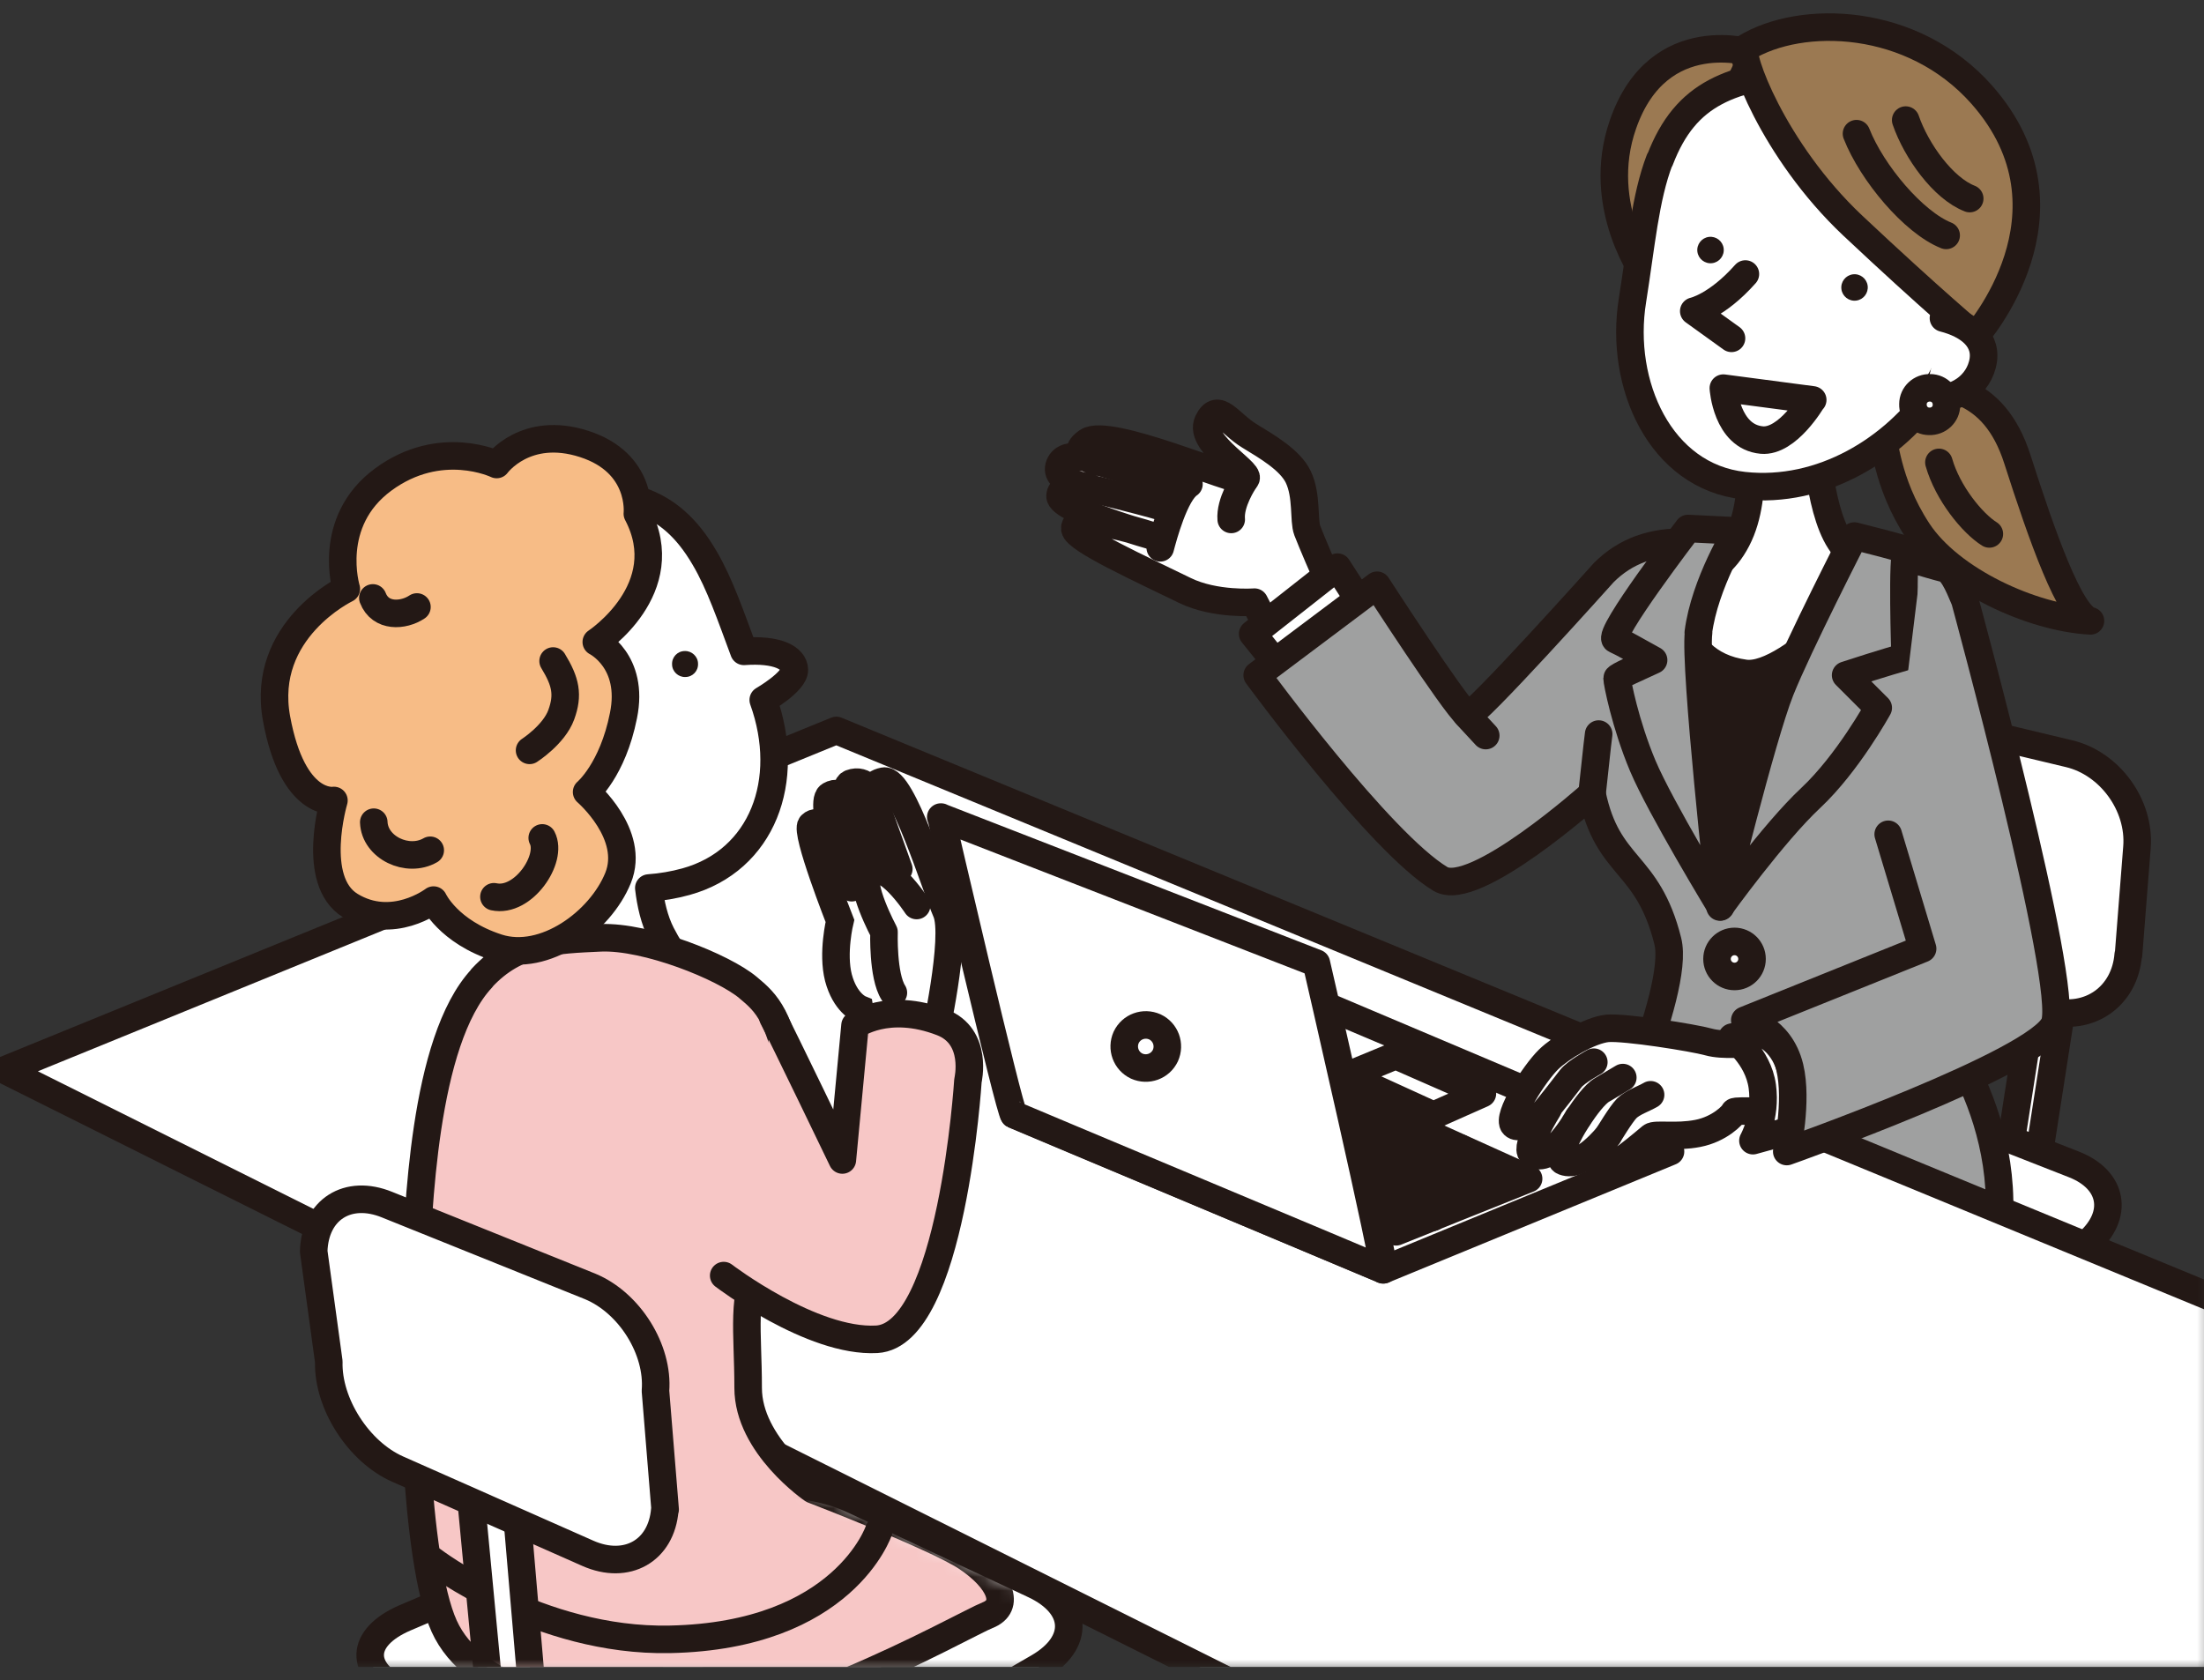 <svg width="160" height="122" viewBox="0 0 160 122" fill="none" xmlns="http://www.w3.org/2000/svg">
<rect x="0" y="0" width="160" height="122" fill="#333333" stroke="none"/>
<g clip-path="url(#clip0_348_2655)">
<mask id="mask0_348_2655" style="mask-type:luminance" maskUnits="userSpaceOnUse" x="-9" y="-4" width="170" height="126">
<path d="M160.614 -3.884H-8.767V121.376H160.614V-3.884Z" fill="white"/>
</mask>
<g mask="url(#mask0_348_2655)">
<path d="M147.88 84.774L145.732 84.576L147.989 70.067L150.137 70.264L147.88 84.774Z" fill="white"/>
<path d="M147.88 84.774L145.732 84.576L147.989 70.067L150.137 70.264L147.88 84.774Z" stroke="#231815" stroke-width="2" stroke-linecap="round" stroke-linejoin="round"/>
<path d="M154.499 69.322C154.258 72.346 151.671 74.166 148.756 73.377L134.466 69.519C131.529 68.73 129.184 65.596 129.249 62.571L129.403 55.294C129.469 52.27 131.923 50.363 134.882 51.064L150.203 54.724C153.162 55.426 155.375 58.472 155.134 61.519L154.521 69.322H154.499Z" fill="white"/>
<path d="M154.499 69.322C154.258 72.346 151.671 74.166 148.756 73.377L134.466 69.519C131.529 68.73 129.184 65.596 129.249 62.571L129.403 55.294C129.469 52.27 131.923 50.363 134.882 51.064L150.203 54.724C153.162 55.426 155.375 58.472 155.134 61.519L154.521 69.322H154.499Z" stroke="#231815" stroke-width="2" stroke-linecap="round" stroke-linejoin="round"/>
<path d="M138.893 101.475C136.636 103.492 132.471 104.215 129.644 103.075L114.17 96.829C111.365 95.689 111.123 93.366 113.622 91.678L129.359 81.092C131.88 79.404 136.241 78.922 139.069 80.04L150.575 84.555C153.403 85.673 153.841 88.215 151.584 90.231L138.893 101.497V101.475Z" fill="white"/>
<path d="M138.893 101.475C136.636 103.492 132.471 104.215 129.644 103.075L114.17 96.829C111.365 95.689 111.123 93.366 113.622 91.678L129.359 81.092C131.88 79.404 136.241 78.922 139.069 80.04L150.575 84.555C153.403 85.673 153.841 88.215 151.584 90.231L138.893 101.497V101.475Z" stroke="#231815" stroke-width="2" stroke-linecap="round" stroke-linejoin="round"/>
<path d="M98.302 45.826C97.863 45.453 95.693 40.544 94.904 38.527C94.619 37.782 94.904 36.007 94.247 34.626C93.655 33.398 91.989 32.434 90.696 31.645C89.249 30.768 88.416 29.124 87.693 30.615C86.904 32.258 91.31 34.538 90.323 34.823C89.622 35.02 80.504 31.009 78.948 32.061C77.392 33.113 79.781 33.552 79.781 33.552C79.781 33.552 77.392 32.522 76.91 33.771C76.427 34.998 79.079 35.393 79.079 35.393C79.079 35.393 77.019 34.976 76.954 36.007C76.888 37.037 83.901 38.987 83.901 38.987C83.901 38.987 77.896 36.949 78.028 38.395C78.093 39.163 82.871 41.333 86.006 42.867C88.197 43.941 91.069 43.722 91.069 43.722L93.238 47.93L98.323 45.804L98.302 45.826Z" fill="white"/>
<path d="M98.302 45.826C97.863 45.453 95.693 40.544 94.904 38.527C94.619 37.782 94.904 36.007 94.247 34.626C93.655 33.398 91.989 32.434 90.696 31.645C89.249 30.768 88.416 29.124 87.693 30.615C86.904 32.258 91.31 34.538 90.323 34.823C89.622 35.02 80.504 31.009 78.948 32.061C77.392 33.113 79.781 33.552 79.781 33.552C79.781 33.552 77.392 32.522 76.91 33.771C76.427 34.998 79.079 35.393 79.079 35.393C79.079 35.393 77.019 34.976 76.954 36.007C76.888 37.037 83.901 38.987 83.901 38.987C83.901 38.987 77.896 36.949 78.028 38.395C78.093 39.163 82.871 41.333 86.006 42.867C88.197 43.941 91.069 43.722 91.069 43.722L93.238 47.93L98.323 45.804L98.302 45.826Z" stroke="#231815" stroke-width="2" stroke-linecap="round" stroke-linejoin="round"/>
<path d="M86.312 35.152C85.282 35.831 84.449 38.944 84.23 39.776L86.312 35.152Z" fill="white"/>
<path d="M86.312 35.152C85.282 35.831 84.449 38.944 84.23 39.776" stroke="#231815" stroke-width="2" stroke-linecap="round" stroke-linejoin="round"/>
<path d="M79.058 35.437C79.058 35.437 84.274 36.708 84.756 36.949L79.058 35.437Z" fill="white"/>
<path d="M79.058 35.437C79.058 35.437 84.274 36.708 84.756 36.949" stroke="#231815" stroke-width="2" stroke-linecap="round" stroke-linejoin="round"/>
<path d="M79.978 33.596C80.592 33.815 84.559 34.867 85.545 35.393L79.978 33.596Z" fill="white"/>
<path d="M79.978 33.596C80.592 33.815 84.559 34.867 85.545 35.393" stroke="#231815" stroke-width="2" stroke-linecap="round" stroke-linejoin="round"/>
<path d="M90.302 34.955C90.302 34.955 89.271 36.489 89.381 37.716L90.302 34.955Z" fill="white"/>
<path d="M90.302 34.955C90.302 34.955 89.271 36.489 89.381 37.716" stroke="#231815" stroke-width="2" stroke-linecap="round" stroke-linejoin="round"/>
<path d="M138.28 27.722C140.866 27.963 144.702 27.875 146.455 33.355C148.208 38.834 150.291 44.774 151.759 45.081C147.551 44.861 141.589 42.166 139.222 38.549C136.855 34.933 136.855 31.798 136.548 31.448" fill="#9B7952"/>
<path d="M138.28 27.722C140.866 27.963 144.702 27.875 146.455 33.355C148.208 38.834 150.291 44.774 151.759 45.081C147.551 44.861 141.589 42.166 139.222 38.549C136.855 34.933 136.855 31.798 136.548 31.448" stroke="#231815" stroke-width="2" stroke-linecap="round" stroke-linejoin="round"/>
<path d="M140.756 33.574C141.392 35.809 143.189 38.001 144.417 38.768L140.756 33.574Z" fill="#FABE00"/>
<path d="M140.756 33.574C141.392 35.809 143.189 38.001 144.417 38.768" stroke="#231815" stroke-width="2" stroke-linecap="round" stroke-linejoin="round"/>
<path d="M99.66 45.146L97.096 41.179L90.937 46.023L93.195 48.828" fill="white"/>
<path d="M99.66 45.146L97.096 41.179L90.937 46.023L93.195 48.828" stroke="#231815" stroke-width="2" stroke-linecap="round" stroke-linejoin="round"/>
<path d="M140.515 73.968C140.603 74.341 147.858 83.02 144.066 93.892C140.274 104.763 131.923 98.889 120.964 98.779C115.77 98.736 115.638 85.585 115.88 85.081C116.121 84.577 122.017 72.105 121.074 68.336C119.606 62.462 116.712 63.141 115.573 57.64C115.573 57.64 107.025 65.289 104.57 63.821C100.186 61.19 91.266 49.026 91.266 49.026L99.967 42.495C99.967 42.495 105.447 50.977 106.521 51.941C106.871 52.248 116.428 41.574 116.428 41.574C117.984 40.018 119.978 39.273 122.477 39.382C124.121 39.448 126.466 39.448 128.921 39.448C130.586 39.448 135.518 40.062 135.671 40.084C138.082 40.456 141.304 41.157 141.326 41.201C143.54 43.985 142.795 50.823 142.795 51.437C142.795 54.374 143.189 55.755 142.619 58.1C140.734 65.683 140.077 70.527 140.537 73.99" fill="#9FA0A0"/>
<path d="M140.515 73.968C140.603 74.341 147.858 83.02 144.066 93.892C140.274 104.763 131.923 98.889 120.964 98.779C115.77 98.736 115.638 85.585 115.88 85.081C116.121 84.577 122.017 72.105 121.074 68.336C119.606 62.462 116.712 63.141 115.573 57.64C115.573 57.64 107.025 65.289 104.57 63.821C100.186 61.19 91.266 49.026 91.266 49.026L99.967 42.495C99.967 42.495 105.447 50.977 106.521 51.941C106.871 52.248 116.428 41.574 116.428 41.574C117.984 40.018 119.978 39.273 122.477 39.382C124.121 39.448 126.466 39.448 128.921 39.448C130.586 39.448 135.518 40.062 135.671 40.084C138.082 40.456 141.304 41.157 141.326 41.201C143.54 43.985 142.795 50.823 142.795 51.437C142.795 54.374 143.189 55.755 142.619 58.1C140.734 65.683 140.077 70.527 140.537 73.99L140.515 73.968Z" stroke="#231815" stroke-width="2" stroke-linecap="round" stroke-linejoin="round"/>
<path d="M121.118 41.376C121.118 41.376 137.951 42.911 137.447 42.735C136.943 42.56 124.888 66.45 124.888 66.45C124.888 66.45 118.444 54.483 119.233 51.502C120.022 48.522 121.666 42.516 121.118 41.355" fill="#231815"/>
<path d="M131.792 31.075C131.792 31.075 131.923 36.774 133.567 39.294C135.211 41.815 136.855 41.311 136.855 41.311C136.855 41.311 130.06 49.333 126.685 48.894C121.03 48.149 121.578 41.749 121.578 41.749C121.578 41.749 124.318 42.604 126.093 39.185C127.869 35.766 126.729 30.703 126.729 30.703" fill="white"/>
<path d="M131.792 31.075C131.792 31.075 131.923 36.774 133.567 39.294C135.211 41.815 136.855 41.311 136.855 41.311C136.855 41.311 130.06 49.333 126.685 48.894C121.03 48.149 121.578 41.749 121.578 41.749C121.578 41.749 124.318 42.604 126.093 39.185C127.869 35.766 126.729 30.703 126.729 30.703" stroke="#231815" stroke-width="2" stroke-linecap="round" stroke-linejoin="round"/>
<path d="M134.838 41.311C134.838 41.311 131.836 55.097 128.943 58.516C126.027 61.935 124.8 65.026 124.8 65.026C121.14 56.412 122.981 40.916 123.069 40.938" stroke="#231815" stroke-width="2" stroke-linecap="round" stroke-linejoin="round"/>
<path d="M123.288 45.936C123.748 42.341 126.115 38.549 126.115 38.549L122.542 38.374C122.542 38.374 116.603 46.133 117.282 46.44C117.83 46.681 118.729 47.207 120.044 47.93C118.816 48.5 117.392 49.114 117.392 49.245C117.392 49.508 117.984 52.577 119.255 55.601C120.526 58.626 124.91 65.837 124.91 65.837C124.91 65.837 122.981 48.391 123.31 45.914" fill="#9FA0A0"/>
<path d="M123.288 45.936C123.748 42.341 126.115 38.549 126.115 38.549L122.542 38.374C122.542 38.374 116.603 46.133 117.282 46.44C117.83 46.681 118.729 47.207 120.044 47.93C118.816 48.5 117.392 49.114 117.392 49.245C117.392 49.508 117.984 52.577 119.255 55.601C120.526 58.626 124.91 65.837 124.91 65.837C124.91 65.837 122.981 48.391 123.31 45.914L123.288 45.936Z" stroke="#231815" stroke-width="2" stroke-linecap="round" stroke-linejoin="round"/>
<path d="M127.321 3.875C127.321 3.875 120.417 1.596 117.83 9.004C115.704 15.031 119.562 20.182 119.562 20.182L127.321 3.875Z" fill="#9B7952"/>
<path d="M127.321 3.875C127.321 3.875 120.417 1.596 117.83 9.004C115.704 15.031 119.562 20.182 119.562 20.182L127.321 3.875Z" stroke="#231815" stroke-width="2" stroke-linecap="round" stroke-linejoin="round"/>
<path d="M120.482 11.612C119.43 14.352 119.145 17.815 118.51 21.804C117.523 27.897 120.526 34.604 126.597 35.261C132.23 35.875 137.534 32.609 140.427 28.335C142.356 25.464 144.263 19.59 143.869 15.645C143.474 11.722 137.578 4.401 131.616 5.015C125.655 5.607 122.389 6.681 120.504 11.612" fill="white"/>
<path d="M120.482 11.612C119.43 14.352 119.145 17.815 118.51 21.804C117.523 27.897 120.526 34.604 126.597 35.261C132.23 35.875 137.534 32.609 140.427 28.335C142.356 25.464 144.263 19.59 143.869 15.645C143.474 11.722 137.578 4.401 131.616 5.015C125.655 5.607 122.389 6.681 120.504 11.612H120.482Z" stroke="#231815" stroke-width="2" stroke-linecap="round" stroke-linejoin="round"/>
<path d="M126.707 3.481C126.159 3.809 128.68 10.889 134.488 16.368C140.296 21.826 143.408 24.412 143.408 24.412C143.408 24.412 151.408 15.426 143.869 6.878C138.849 1.201 130.762 1.004 126.707 3.481Z" fill="#9B7952"/>
<path d="M126.707 3.481C126.159 3.809 128.68 10.889 134.488 16.368C140.296 21.826 143.408 24.412 143.408 24.412C143.408 24.412 151.408 15.426 143.869 6.878C138.849 1.201 130.762 1.004 126.707 3.481Z" stroke="#231815" stroke-width="2" stroke-linecap="round" stroke-linejoin="round"/>
<path d="M135.584 20.752C135.649 21.278 135.277 21.76 134.751 21.826C134.225 21.892 133.742 21.519 133.677 20.993C133.611 20.467 133.984 19.985 134.51 19.919C135.036 19.853 135.518 20.226 135.584 20.752Z" fill="#231815"/>
<path d="M125.129 18.034C125.195 18.56 124.822 19.043 124.296 19.108C123.77 19.174 123.288 18.801 123.222 18.275C123.156 17.749 123.529 17.267 124.055 17.201C124.581 17.136 125.063 17.508 125.129 18.034Z" fill="#231815"/>
<path d="M134.773 9.706C135.891 12.555 138.915 16.149 141.282 17.092" stroke="#231815" stroke-width="2" stroke-linecap="round" stroke-linejoin="round"/>
<path d="M138.345 8.719C139.112 10.955 141.063 13.673 142.992 14.418" stroke="#231815" stroke-width="2" stroke-linecap="round" stroke-linejoin="round"/>
<path d="M126.707 19.897C124.625 22.242 122.959 22.593 122.959 22.593L125.699 24.566" fill="white"/>
<path d="M126.707 19.897C124.625 22.242 122.959 22.593 122.959 22.593L125.699 24.566" stroke="#231815" stroke-width="2" stroke-linecap="round" stroke-linejoin="round"/>
<path d="M131.573 29.037C131.573 29.037 129.775 32.127 127.89 31.952C125.326 31.711 125.107 28.182 125.107 28.182L131.595 29.037H131.573Z" fill="white"/>
<path d="M131.573 29.037C131.573 29.037 129.775 32.127 127.89 31.952C125.326 31.711 125.107 28.182 125.107 28.182L131.595 29.037H131.573Z" stroke="#231815" stroke-width="2" stroke-linecap="round" stroke-linejoin="round"/>
<path d="M141.085 23.097C142.97 23.579 144.373 24.697 143.913 26.473C143.452 28.248 141.567 29.3 139.682 28.818" fill="white"/>
<path d="M141.085 23.097C142.97 23.579 144.373 24.697 143.913 26.473C143.452 28.248 141.567 29.3 139.682 28.818" stroke="#231815" stroke-width="2" stroke-linecap="round" stroke-linejoin="round"/>
<path d="M141.304 29.41C141.304 30.089 140.734 30.615 140.055 30.593C139.375 30.593 138.849 30.023 138.871 29.344C138.871 28.664 139.441 28.138 140.121 28.16C140.8 28.16 141.326 28.73 141.304 29.41Z" fill="white"/>
<path d="M141.304 29.41C141.304 30.089 140.734 30.615 140.055 30.593C139.375 30.593 138.849 30.023 138.871 29.344C138.871 28.664 139.441 28.138 140.121 28.16C140.8 28.16 141.326 28.73 141.304 29.41Z" stroke="#231815" stroke-width="2" stroke-linecap="round" stroke-linejoin="round"/>
<path d="M127.189 69.629C127.189 70.33 126.619 70.9 125.918 70.9C125.217 70.9 124.647 70.33 124.647 69.629C124.647 68.927 125.217 68.357 125.918 68.357C126.619 68.357 127.189 68.927 127.189 69.629Z" fill="white"/>
<path d="M125.918 70.9C126.62 70.9 127.189 70.331 127.189 69.629C127.189 68.927 126.62 68.357 125.918 68.357C125.216 68.357 124.647 68.927 124.647 69.629C124.647 70.331 125.216 70.9 125.918 70.9Z" stroke="#231815" stroke-width="2" stroke-linecap="round" stroke-linejoin="round"/>
<path d="M115.573 57.639C115.704 56.544 115.945 54.089 116.055 53.3L115.573 57.639Z" fill="#FABE00"/>
<path d="M115.573 57.639C115.704 56.544 115.945 54.089 116.055 53.3" stroke="#231815" stroke-width="2" stroke-linecap="round" stroke-linejoin="round"/>
<path d="M138.301 47.667C138.301 47.667 138.038 39.974 138.433 39.974C138.827 39.974 134.619 38.922 134.619 38.922C134.619 38.922 130.542 46.878 129.249 50.122C127.868 53.607 124.866 65.859 124.866 65.859C124.866 65.859 128.745 60.467 131.441 57.947C134.137 55.426 136.351 51.393 136.351 51.393L133.984 49.026C136.657 48.149 138.301 47.689 138.301 47.689" fill="#9FA0A0"/>
<path d="M138.301 47.667C138.301 47.667 138.038 39.974 138.433 39.974C138.827 39.974 134.619 38.922 134.619 38.922C134.619 38.922 130.542 46.878 129.249 50.122C127.868 53.607 124.866 65.859 124.866 65.859C124.866 65.859 128.745 60.467 131.441 57.947C134.137 55.426 136.351 51.393 136.351 51.393L133.984 49.026C136.657 48.149 138.301 47.689 138.301 47.689V47.667Z" stroke="#231815" stroke-width="2" stroke-linecap="round" stroke-linejoin="round"/>
<path d="M106.477 51.919L107.858 53.409" stroke="#231815" stroke-width="2" stroke-linecap="round" stroke-linejoin="round"/>
<path d="M139.595 68.883L141.852 67.963" stroke="#231815" stroke-width="2" stroke-linecap="round" stroke-linejoin="round"/>
<path d="M0.329 77.694L60.712 53.037L187.945 105.508L129.732 142.33L0.329 77.694Z" fill="white"/>
<path d="M0.329 77.694L60.712 53.037L187.945 105.508L129.732 142.33L0.329 77.694Z" stroke="#231815" stroke-width="2" stroke-linecap="round" stroke-linejoin="round"/>
<path d="M100.405 92.204L121.271 83.612L94.531 72.302L73.6 80.916C73.6 80.916 101.063 92.489 100.427 92.182" fill="white"/>
<path d="M100.405 92.204L121.271 83.612L94.531 72.302L73.6 80.916C73.6 80.916 101.063 92.489 100.427 92.182L100.405 92.204Z" stroke="#231815" stroke-width="2" stroke-linecap="round" stroke-linejoin="round"/>
<path d="M79.321 80.631L101.348 89.442L110.97 85.585L89.951 76.094L79.321 80.631Z" fill="white"/>
<path d="M79.321 80.631L101.348 89.442L110.97 85.585L89.951 76.094L79.321 80.631Z" stroke="#231815" stroke-width="2" stroke-linecap="round" stroke-linejoin="round"/>
<path d="M85.545 78.418L106.126 87.382" stroke="#231815" stroke-width="2" stroke-linecap="round" stroke-linejoin="round"/>
<path d="M81.995 79.82L104.022 88.39" stroke="#231815" stroke-width="2" stroke-linecap="round" stroke-linejoin="round"/>
<path d="M107.989 84.423L98.543 88.412" stroke="#231815" stroke-width="2" stroke-linecap="round" stroke-linejoin="round"/>
<path d="M106.038 83.371L96.044 87.404" stroke="#231815" stroke-width="2" stroke-linecap="round" stroke-linejoin="round"/>
<path d="M88.11 77.563L108.712 86.44" stroke="#231815" stroke-width="2" stroke-linecap="round" stroke-linejoin="round"/>
<path d="M103.277 82.144L93.041 86.308" stroke="#231815" stroke-width="2" stroke-linecap="round" stroke-linejoin="round"/>
<path d="M100.537 80.938L90.63 85.146" stroke="#231815" stroke-width="2" stroke-linecap="round" stroke-linejoin="round"/>
<path d="M97.775 79.711L87.606 83.963" stroke="#231815" stroke-width="2" stroke-linecap="round" stroke-linejoin="round"/>
<path d="M95.014 78.483L84.668 82.757" stroke="#231815" stroke-width="2" stroke-linecap="round" stroke-linejoin="round"/>
<path d="M92.274 77.256L82.06 81.639" stroke="#231815" stroke-width="2" stroke-linecap="round" stroke-linejoin="round"/>
<path d="M104.066 80.982L107.616 79.404L101.326 76.643L97.775 78.111L104.066 80.982Z" fill="white"/>
<path d="M104.066 80.982L107.616 79.404L101.326 76.643L97.775 78.111L104.066 80.982Z" stroke="#231815" stroke-width="2" stroke-linecap="round" stroke-linejoin="round"/>
<path d="M68.296 59.327L95.562 69.935C95.562 69.935 100.734 92.357 100.427 92.204C100.099 92.05 73.929 81.091 73.6 80.938C73.293 80.785 68.318 59.327 68.318 59.327" fill="white"/>
<path d="M68.296 59.327L95.562 69.935C95.562 69.935 100.734 92.357 100.427 92.204C100.099 92.05 73.929 81.091 73.6 80.938C73.293 80.785 68.318 59.327 68.318 59.327H68.296Z" stroke="#231815" stroke-width="2" stroke-linecap="round" stroke-linejoin="round"/>
<path d="M84.603 76.642C84.23 77.431 83.31 77.76 82.521 77.409C81.732 77.037 81.403 76.116 81.754 75.327C82.126 74.538 83.047 74.21 83.836 74.56C84.625 74.933 84.954 75.853 84.603 76.642Z" fill="white"/>
<path d="M84.603 76.642C84.23 77.431 83.31 77.76 82.521 77.409C81.732 77.037 81.403 76.116 81.754 75.327C82.126 74.538 83.047 74.21 83.836 74.56C84.625 74.933 84.954 75.853 84.603 76.642Z" stroke="#231815" stroke-width="2" stroke-linecap="round" stroke-linejoin="round"/>
<path d="M126.97 75.831C126.707 75.722 125.129 75.963 124.033 75.656C122.937 75.349 117.984 74.56 116.691 74.669C115.397 74.801 113.293 76.072 112.417 76.927C111.387 77.935 109.348 81.113 109.896 81.683C110.444 82.231 112.373 80.543 112.373 80.543C112.373 80.543 110.641 83.305 111.189 83.722C112.57 84.774 114.565 81.157 114.565 81.157C114.565 81.157 112.702 84.007 113.513 84.335C114.85 84.861 116.756 82.428 116.756 82.428C116.756 82.428 115.178 84.401 116.318 84.883C116.91 85.124 119.562 82.779 119.869 82.538C120.176 82.297 121.666 82.604 123.244 82.297C124.844 81.99 125.83 80.938 125.896 80.741C125.962 80.565 129.469 80.785 129.271 80.785C129.074 80.785 130.981 77.431 126.948 75.831" fill="white"/>
<path d="M126.97 75.831C126.707 75.722 125.129 75.963 124.033 75.656C122.937 75.349 117.984 74.56 116.691 74.669C115.397 74.801 113.293 76.072 112.417 76.927C111.387 77.935 109.348 81.113 109.896 81.683C110.444 82.231 112.373 80.543 112.373 80.543C112.373 80.543 110.641 83.305 111.189 83.722C112.57 84.774 114.565 81.157 114.565 81.157C114.565 81.157 112.702 84.007 113.513 84.335C114.85 84.861 116.756 82.428 116.756 82.428C116.756 82.428 115.178 84.401 116.318 84.883C116.91 85.124 119.562 82.779 119.869 82.538C120.176 82.297 121.666 82.604 123.244 82.297C124.844 81.99 125.83 80.938 125.896 80.741C125.962 80.565 129.469 80.785 129.271 80.785C129.074 80.785 130.981 77.431 126.948 75.831H126.97Z" stroke="#231815" stroke-width="2" stroke-linecap="round" stroke-linejoin="round"/>
<path d="M116.756 82.429C116.756 82.429 117.677 80.894 118.093 80.478C118.532 80.04 119.299 79.799 119.825 79.492" fill="white"/>
<path d="M116.756 82.429C116.756 82.429 117.677 80.894 118.093 80.478C118.532 80.04 119.299 79.799 119.825 79.492" stroke="#231815" stroke-width="2" stroke-linecap="round" stroke-linejoin="round"/>
<path d="M114.586 81.135C115.069 80.412 115.77 79.448 116.296 79.141C116.997 78.724 117.808 78.242 117.808 78.242" fill="white"/>
<path d="M114.586 81.135C115.069 80.412 115.77 79.448 116.296 79.141C116.997 78.724 117.808 78.242 117.808 78.242" stroke="#231815" stroke-width="2" stroke-linecap="round" stroke-linejoin="round"/>
<path d="M112.044 80.829C112.658 80.105 113.666 78.79 114.038 78.308C114.411 77.826 115.704 77.124 115.704 77.124" fill="white"/>
<path d="M112.044 80.829C112.658 80.105 113.666 78.79 114.038 78.308C114.411 77.826 115.704 77.124 115.704 77.124" stroke="#231815" stroke-width="2" stroke-linecap="round" stroke-linejoin="round"/>
<path d="M127.89 74.999C127.408 74.933 125.742 75.305 125.742 75.305C125.742 75.305 127.627 76.664 127.934 78.878C128.241 81.092 127.255 82.823 127.255 82.823L129.951 82.078C129.951 82.078 130.564 79.514 129.951 77.497C129.337 75.481 127.868 74.999 127.868 74.999" fill="white"/>
<path d="M127.89 74.999C127.408 74.933 125.742 75.305 125.742 75.305C125.742 75.305 127.627 76.664 127.934 78.878C128.241 81.092 127.255 82.823 127.255 82.823L129.951 82.078C129.951 82.078 130.564 79.514 129.951 77.497C129.337 75.481 127.868 74.999 127.868 74.999H127.89Z" stroke="#231815" stroke-width="2" stroke-linecap="round" stroke-linejoin="round"/>
<path d="M137.074 60.577L139.573 68.883L126.663 74.078C126.663 74.078 129.227 74.582 129.929 77.497C130.521 79.952 129.71 83.612 129.71 83.612C129.71 83.612 148.055 77.124 149.151 74.319C150.247 71.513 142.641 43.59 142.641 43.59C142.422 43.13 141.852 41.464 141.195 41.289C140.493 41.114 139.485 40.807 139.485 40.807" fill="#9FA0A0"/>
<path d="M137.074 60.577L139.573 68.883L126.663 74.078C126.663 74.078 129.227 74.582 129.929 77.497C130.521 79.952 129.71 83.612 129.71 83.612C129.71 83.612 148.055 77.124 149.151 74.319C150.247 71.513 142.641 43.59 142.641 43.59C142.422 43.13 141.852 41.464 141.195 41.289C140.493 41.114 139.485 40.807 139.485 40.807" stroke="#231815" stroke-width="2" stroke-linecap="round" stroke-linejoin="round"/>
<path d="M51.901 143.711L48.745 143.404L48.132 120.565L51.463 121.113L51.901 143.711Z" fill="white"/>
<path d="M51.901 143.711L48.745 143.404L48.132 120.565L51.463 121.113L51.901 143.711Z" stroke="#231815" stroke-width="2" stroke-linecap="round" stroke-linejoin="round"/>
<path d="M58.323 130.933C55.277 132.708 50.148 132.883 46.926 131.349L29.238 122.845C26.017 121.311 26.104 118.9 29.392 117.475L50.017 108.686C53.326 107.283 58.652 107.371 61.896 108.883L75.069 115.064C78.291 116.577 78.444 119.272 75.397 121.048L58.345 130.933H58.323Z" fill="white"/>
<path d="M58.323 130.933C55.277 132.708 50.148 132.883 46.926 131.349L29.238 122.845C26.017 121.311 26.104 118.9 29.392 117.475L50.017 108.686C53.326 107.283 58.652 107.371 61.896 108.883L75.069 115.064C78.291 116.577 78.444 119.272 75.397 121.048L58.345 130.933H58.323Z" stroke="#231815" stroke-width="2" stroke-linecap="round" stroke-linejoin="round"/>
<path d="M57.666 48.632C57.644 47.755 56.416 47.119 54.005 47.294C53.041 44.708 52.252 42.385 51.156 40.522C48.526 36.007 45.195 35.481 39.299 35.831C33.403 36.182 26.784 44.993 27.025 48.873C27.244 52.774 32.044 57.442 34.389 59.919C35.792 61.41 37.655 62.593 39.759 63.382H39.891C40.11 65.311 40.219 67.415 39.693 68.27C38.181 70.834 37.414 69.957 37.414 69.957C37.414 69.957 44.121 77.87 47.452 77.431C53.019 76.708 51.748 72.325 51.748 72.325C51.748 72.325 49.775 71.207 48.022 67.832C47.496 66.801 47.233 65.618 47.101 64.478C48.022 64.412 48.921 64.259 49.797 64.018C55.343 62.483 57.512 56.675 55.408 50.823C55.408 50.823 57.688 49.508 57.666 48.632Z" fill="white"/>
<path d="M57.666 48.632C57.644 47.755 56.416 47.119 54.005 47.294C53.041 44.708 52.252 42.385 51.156 40.522C48.526 36.007 45.195 35.481 39.299 35.831C33.403 36.182 26.784 44.993 27.025 48.873C27.244 52.774 32.044 57.442 34.389 59.919C35.792 61.41 37.655 62.593 39.759 63.382H39.891C40.11 65.311 40.219 67.415 39.693 68.27C38.181 70.834 37.414 69.957 37.414 69.957C37.414 69.957 44.121 77.87 47.452 77.431C53.019 76.708 51.748 72.325 51.748 72.325C51.748 72.325 49.775 71.207 48.022 67.832C47.496 66.801 47.233 65.618 47.101 64.478C48.022 64.412 48.921 64.259 49.797 64.018C55.343 62.483 57.512 56.675 55.408 50.823C55.408 50.823 57.688 49.508 57.666 48.632Z" stroke="#231815" stroke-width="2" stroke-linecap="round" stroke-linejoin="round"/>
<path d="M48.789 48.237C48.789 48.763 49.249 49.179 49.754 49.157C50.28 49.157 50.696 48.719 50.674 48.193C50.674 47.667 50.214 47.25 49.71 47.272C49.184 47.272 48.767 47.711 48.789 48.237Z" fill="#231815"/>
<path d="M38.97 41.377C38.334 44.335 35.945 48.281 33.797 49.596" stroke="#231815" stroke-width="2" stroke-linecap="round" stroke-linejoin="round"/>
<path d="M35.332 40.96C34.937 43.261 33.469 46.198 31.693 47.228" stroke="#231815" stroke-width="2" stroke-linecap="round" stroke-linejoin="round"/>
<path d="M46.948 97.881C46.948 98.56 47.496 99.13 48.197 99.13C48.899 99.13 49.447 98.582 49.447 97.881C49.447 97.179 48.899 96.631 48.197 96.631C47.496 96.631 46.948 97.179 46.948 97.881Z" fill="white"/>
<path d="M48.197 99.13C48.887 99.13 49.447 98.571 49.447 97.881C49.447 97.191 48.887 96.631 48.197 96.631C47.507 96.631 46.948 97.191 46.948 97.881C46.948 98.571 47.507 99.13 48.197 99.13Z" stroke="#231815" stroke-width="2" stroke-linecap="round" stroke-linejoin="round"/>
<path d="M34.718 97.157L32.482 96.237" stroke="#231815" stroke-width="2" stroke-linecap="round" stroke-linejoin="round"/>
</g>
<mask id="mask1_348_2655" style="mask-type:luminance" maskUnits="userSpaceOnUse" x="13" y="28" width="63" height="94">
<path d="M19.507 31.536C19.047 31.886 13.041 79.185 13.041 79.185L27.726 121.399H71.255C73.534 118.484 75.397 116.182 75.616 116.073L58.17 107.875C58.17 107.875 62.773 77.125 62.531 77.914C62.312 78.725 67.485 52.073 67.485 52.073L54.093 28.774C54.093 28.774 19.945 31.207 19.485 31.536" fill="white"/>
</mask>
<g mask="url(#mask1_348_2655)">
<path d="M34.981 71.031C30.707 75.612 30.378 88.018 30.115 93.059C29.808 98.714 30.093 113.311 32.241 118.067C34.389 122.823 41.381 123.985 46.86 125.212C54.4 126.9 70.005 117.936 71.693 117.278C73.381 116.62 72.635 114.714 70.159 113.07C67.857 111.557 59.003 108.16 59.003 108.16C59.003 108.16 54.312 104.96 54.312 100.774C54.312 96.588 53.786 94.089 55.233 91.481C56.701 88.873 58.148 82.977 57.468 78.703C56.701 73.859 55.693 72.851 54.312 71.711C52.515 70.198 46.926 67.963 43.616 68.094C40.307 68.248 37.479 68.314 34.981 71.01" fill="#F7C7C6"/>
<path d="M34.981 71.031C30.707 75.612 30.378 88.018 30.115 93.059C29.808 98.714 30.093 113.311 32.241 118.067C34.389 122.823 41.381 123.985 46.86 125.212C54.4 126.9 70.005 117.936 71.693 117.278C73.381 116.62 72.635 114.714 70.159 113.07C67.857 111.557 59.003 108.16 59.003 108.16C59.003 108.16 54.312 104.96 54.312 100.774C54.312 96.588 53.786 94.089 55.233 91.481C56.701 88.873 58.148 82.977 57.468 78.703C56.701 73.859 55.693 72.851 54.312 71.711C52.515 70.198 46.926 67.963 43.616 68.094C40.307 68.248 37.479 68.314 34.981 71.01V71.031Z" stroke="#231815" stroke-width="2" stroke-linecap="round" stroke-linejoin="round"/>
</g>
<mask id="mask2_348_2655" style="mask-type:luminance" maskUnits="userSpaceOnUse" x="-9" y="-4" width="170" height="126">
<path d="M160.614 -3.884H-8.767V121.376H160.614V-3.884Z" fill="white"/>
</mask>
<g mask="url(#mask2_348_2655)">
<path d="M46.269 37.3C49.14 42.757 43.288 46.615 43.288 46.615C43.288 46.615 46.071 47.996 45.26 51.963C44.471 55.93 42.586 57.508 42.586 57.508C42.586 57.508 46.159 60.577 44.866 63.755C43.573 66.933 39.518 69.892 36.142 68.818C32.526 67.656 31.474 65.355 31.474 65.355C31.474 65.355 28.493 67.634 25.425 65.749C22.51 63.952 24.241 58.122 24.241 58.122C24.241 58.122 21.26 58.626 20.077 52.182C18.893 45.738 25.14 42.757 25.14 42.757C25.14 42.757 23.649 37.892 27.814 34.823C31.978 31.755 36.055 33.727 36.055 33.727C36.055 33.727 38.137 30.856 42.411 32.237C46.685 33.618 46.269 37.3 46.269 37.3Z" fill="#F7BC86"/>
<path d="M46.269 37.3C49.14 42.757 43.288 46.615 43.288 46.615C43.288 46.615 46.071 47.996 45.26 51.963C44.471 55.93 42.586 57.508 42.586 57.508C42.586 57.508 46.159 60.577 44.866 63.755C43.573 66.933 39.518 69.892 36.142 68.818C32.526 67.656 31.474 65.355 31.474 65.355C31.474 65.355 28.493 67.634 25.425 65.749C22.51 63.952 24.241 58.122 24.241 58.122C24.241 58.122 21.26 58.626 20.077 52.182C18.893 45.738 25.14 42.757 25.14 42.757C25.14 42.757 23.649 37.892 27.814 34.823C31.978 31.755 36.055 33.727 36.055 33.727C36.055 33.727 38.137 30.856 42.411 32.237C46.685 33.618 46.269 37.3 46.269 37.3Z" stroke="#231815" stroke-width="2" stroke-linecap="round" stroke-linejoin="round"/>
<path d="M67.792 75.591C67.792 75.591 69.501 68.007 68.69 66.188C67.901 64.369 65.49 56.456 64.153 56.719C63.211 56.895 63.321 57.618 63.321 57.618C63.321 57.618 62.816 56.478 61.764 56.873C61.194 57.092 61.764 58.407 61.699 58.385C61.633 58.363 61.129 57.245 60.252 57.749C59.748 58.034 60.274 60.16 60.274 60.16C60.274 60.16 59.353 59.437 58.893 59.897C58.411 60.358 60.975 66.867 60.975 66.867C60.975 66.867 60.406 69.191 60.866 70.988C61.348 72.807 62.4 73.245 62.4 73.245L63.014 76.884C63.014 76.884 67.66 77.037 67.573 77.015C67.463 76.993 67.814 75.612 67.814 75.612" fill="white"/>
<path d="M67.792 75.591C67.792 75.591 69.501 68.007 68.69 66.188C67.901 64.369 65.49 56.456 64.153 56.719C63.211 56.895 63.321 57.618 63.321 57.618C63.321 57.618 62.816 56.478 61.764 56.873C61.194 57.092 61.764 58.407 61.699 58.385C61.633 58.363 61.129 57.245 60.252 57.749C59.748 58.034 60.274 60.16 60.274 60.16C60.274 60.16 59.353 59.437 58.893 59.897C58.411 60.358 60.975 66.867 60.975 66.867C60.975 66.867 60.406 69.191 60.866 70.988C61.348 72.807 62.4 73.245 62.4 73.245L63.014 76.884C63.014 76.884 67.66 77.037 67.573 77.015C67.463 76.993 67.814 75.612 67.814 75.612L67.792 75.591Z" stroke="#231815" stroke-width="2" stroke-miterlimit="10"/>
<path d="M63.321 57.727L65.249 63.097" stroke="#231815" stroke-width="2" stroke-linecap="round" stroke-linejoin="round"/>
<path d="M61.808 58.582L63.255 62.9" stroke="#231815" stroke-width="2" stroke-linecap="round" stroke-linejoin="round"/>
<path d="M60.23 59.788L61.83 64.456" stroke="#231815" stroke-width="2" stroke-linecap="round" stroke-linejoin="round"/>
<path d="M31.386 113.289C31.386 113.289 39.123 119.229 48.636 119.031C61.282 118.768 63.803 111.119 63.803 111.119" stroke="#231815" stroke-width="2" stroke-linecap="round" stroke-linejoin="round"/>
<path d="M56.109 73.881C56.701 74.977 61.151 84.226 61.151 84.226L62.071 74.451C62.071 74.451 64.416 72.697 68.383 74.231C71.035 75.261 70.268 78.462 70.268 78.462C70.268 78.462 69.107 96.938 63.649 97.245C58.937 97.508 52.537 92.62 52.537 92.62" fill="#F7C7C6"/>
<path d="M56.109 73.881C56.701 74.977 61.151 84.226 61.151 84.226L62.071 74.451C62.071 74.451 64.416 72.697 68.383 74.231C71.035 75.261 70.268 78.462 70.268 78.462C70.268 78.462 69.107 96.938 63.649 97.245C58.937 97.508 52.537 92.62 52.537 92.62" stroke="#231815" stroke-width="2" stroke-linecap="round" stroke-linejoin="round"/>
<path d="M40.153 47.996C41.074 49.508 41.271 50.45 40.745 51.897C40.219 53.344 38.444 54.483 38.444 54.483" fill="#F7BC86"/>
<path d="M40.153 47.996C41.074 49.508 41.271 50.45 40.745 51.897C40.219 53.344 38.444 54.483 38.444 54.483" stroke="#231815" stroke-width="2" stroke-linecap="round" stroke-linejoin="round"/>
<path d="M39.364 60.84C40.153 62.352 37.983 65.574 35.857 65.114L39.364 60.84Z" fill="#F7BC86"/>
<path d="M39.364 60.84C40.153 62.352 37.983 65.574 35.857 65.114" stroke="#231815" stroke-width="2" stroke-linecap="round" stroke-linejoin="round"/>
<path d="M27.134 59.7C27.2 61.541 29.589 62.681 31.233 61.738L27.134 59.7Z" fill="#F7BC86"/>
<path d="M27.134 59.7C27.2 61.541 29.589 62.681 31.233 61.738" stroke="#231815" stroke-width="2" stroke-linecap="round" stroke-linejoin="round"/>
<path d="M39.036 127.667L35.836 126.199L33.688 103.536L37.019 104.084L39.036 127.667Z" fill="white"/>
<path d="M39.036 127.667L35.836 126.199L33.688 103.536L37.019 104.084L39.036 127.667Z" stroke="#231815" stroke-width="2" stroke-linecap="round" stroke-linejoin="round"/>
<path d="M48.263 109.607C48.022 112.609 45.502 114.034 42.674 112.785L28.866 106.67C26.038 105.42 23.781 101.914 23.869 98.867L22.773 90.867C22.86 87.82 25.249 86.308 28.099 87.47L42.849 93.409C45.699 94.593 47.825 97.99 47.584 100.993L48.285 109.607H48.263Z" fill="white"/>
<path d="M48.263 109.607C48.022 112.609 45.502 114.034 42.674 112.785L28.866 106.67C26.038 105.42 23.781 101.914 23.869 98.867L22.773 90.867C22.86 87.82 25.249 86.308 28.099 87.47L42.849 93.409C45.699 94.593 47.825 97.99 47.584 100.993L48.285 109.607H48.263Z" stroke="#231815" stroke-width="2" stroke-linecap="round" stroke-linejoin="round"/>
<path d="M66.543 65.749C66.543 65.749 64.197 62.154 63.036 63.382C62.291 64.149 64.175 67.678 64.175 67.678C64.175 67.678 64.066 70.856 64.855 72.083" fill="white"/>
<path d="M66.543 65.749C66.543 65.749 64.197 62.154 63.036 63.382C62.291 64.149 64.175 67.678 64.175 67.678C64.175 67.678 64.066 70.856 64.855 72.083" stroke="#231815" stroke-width="2" stroke-linecap="round" stroke-linejoin="round"/>
<path d="M27.068 43.415C27.616 44.84 29.282 44.73 30.268 44.073L27.068 43.415Z" fill="#F7BC86"/>
<path d="M27.068 43.415C27.616 44.84 29.282 44.73 30.268 44.073" stroke="#231815" stroke-width="2" stroke-linecap="round" stroke-linejoin="round"/>
</g>
</g>
<defs>
<clipPath id="clip0_348_2655">
<rect width="160" height="120.548" fill="white" transform="translate(0 0.5)"/>
</clipPath>
</defs>
</svg>
